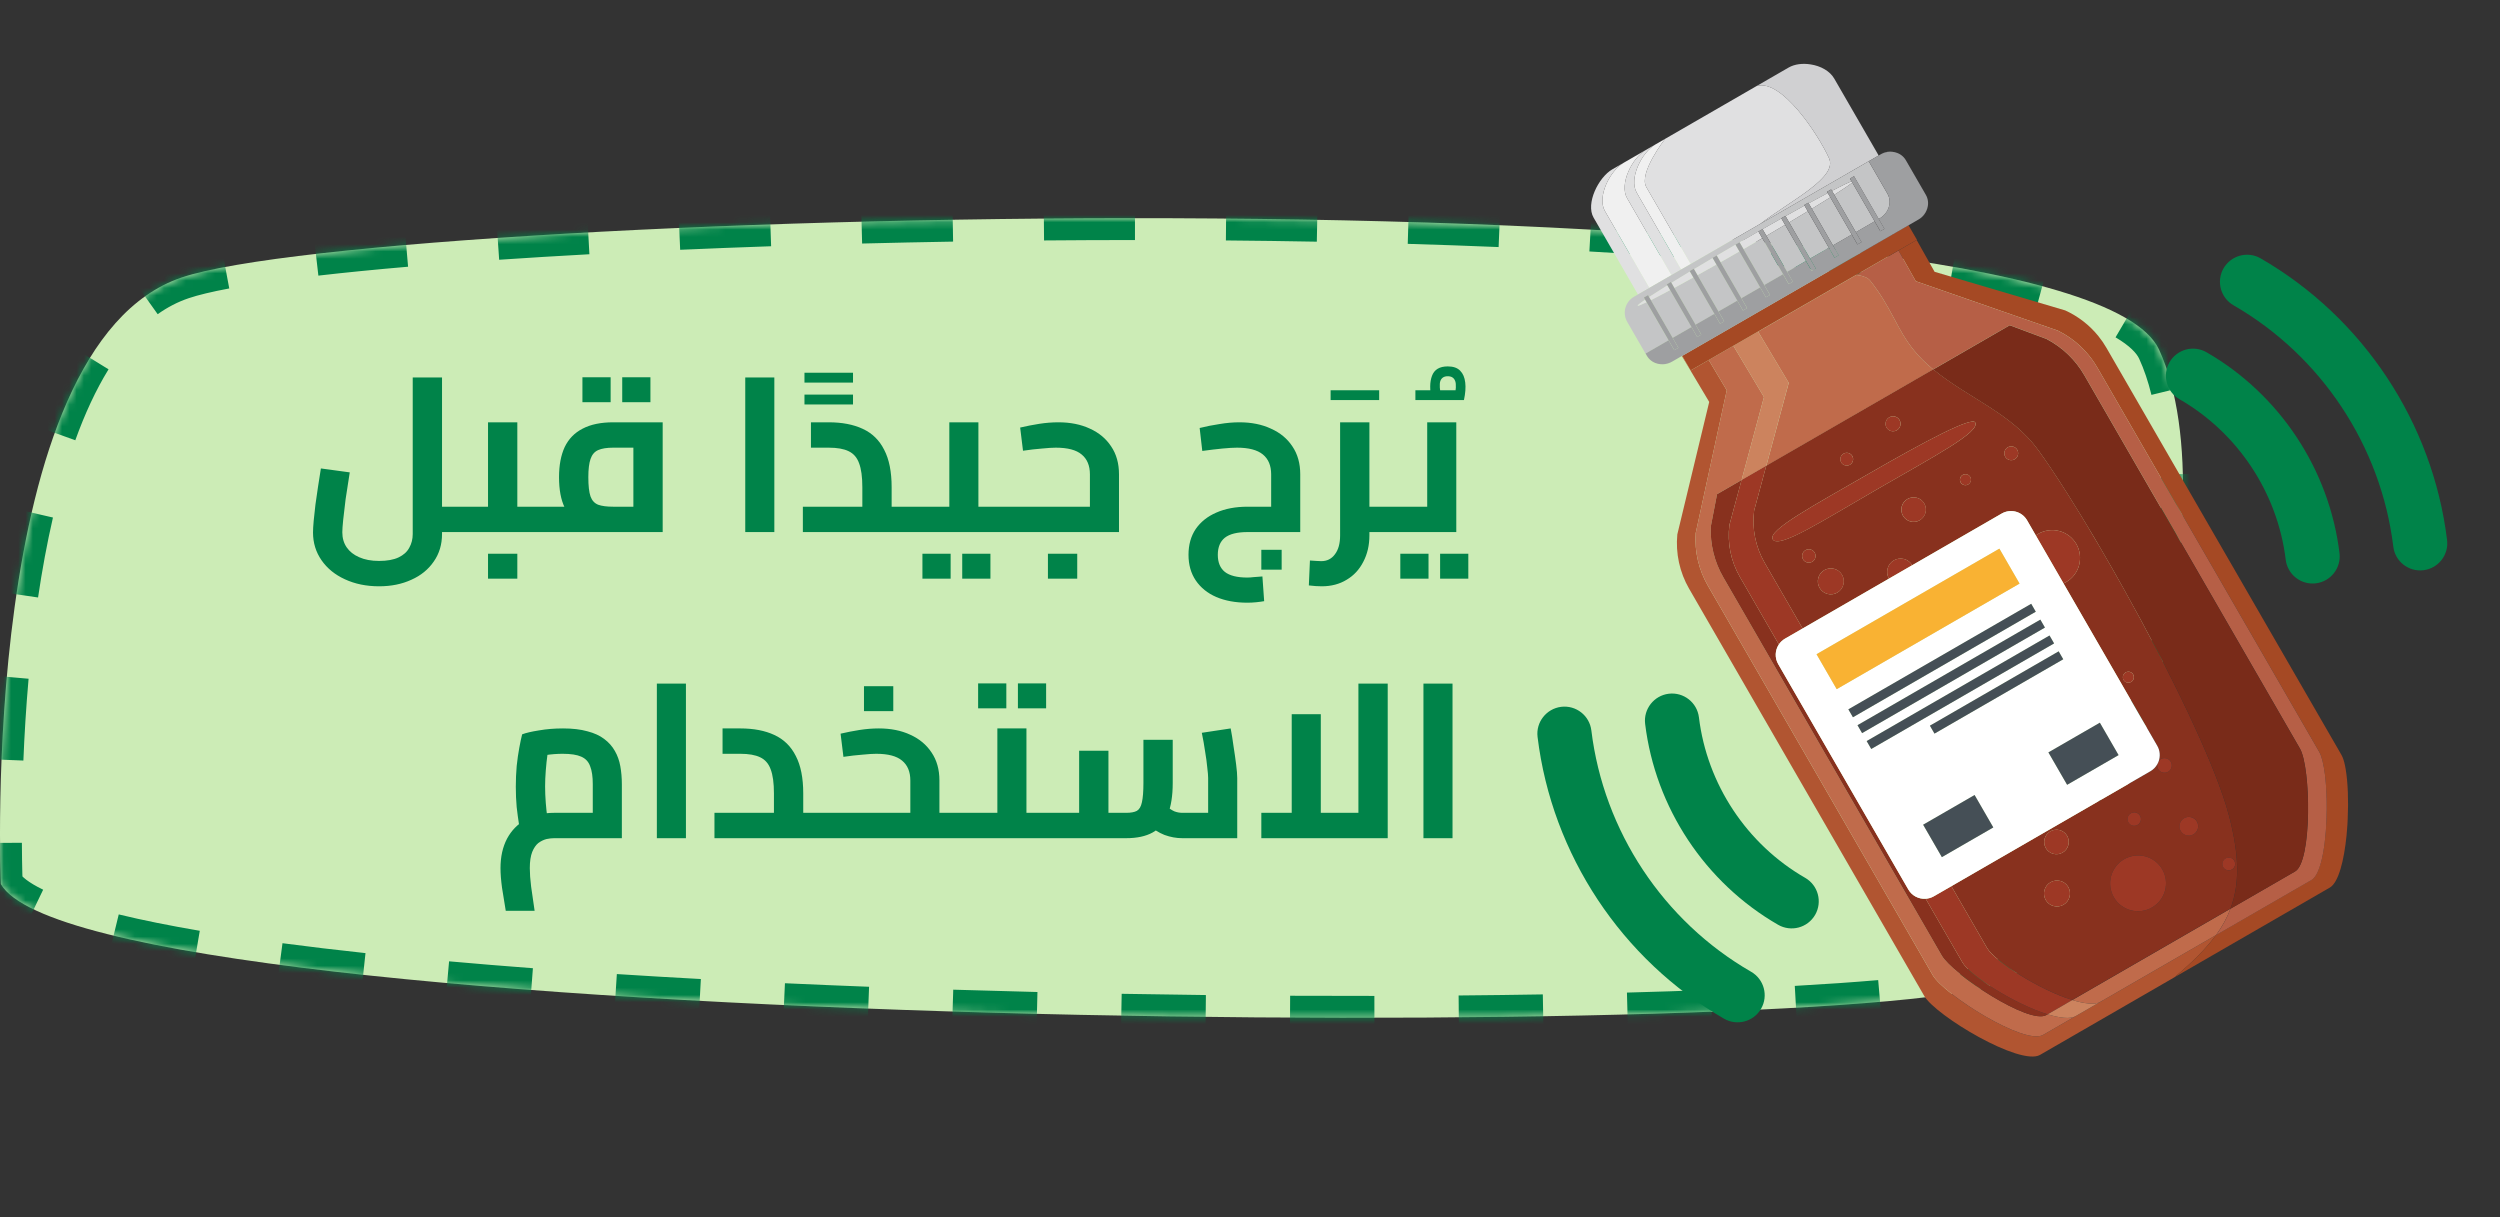 <svg width="343" height="167" viewBox="0 0 343 167" fill="none" xmlns="http://www.w3.org/2000/svg">
<rect x="0" y="0" width="343" height="167" fill="#333333" stroke="none"/>
<mask id="path-1-inside-1_295_5953" fill="white">
<path d="M0.111 121.304C0.111 121.304 -3.093 47.513 24.944 38.066C52.98 28.618 284.543 22.643 296.218 47.959C306.469 70.208 290.959 125.962 274.934 134.606C258.909 143.25 12.134 141.952 0.115 121.304"/>
</mask>
<path d="M0.111 121.304C0.111 121.304 -3.093 47.513 24.944 38.066C52.98 28.618 284.543 22.643 296.218 47.959C306.469 70.208 290.959 125.962 274.934 134.606C258.909 143.25 12.134 141.952 0.115 121.304" fill="#CCECB6"/>
<path d="M24.944 38.066L25.422 39.487L24.944 38.066ZM296.218 47.959L297.58 47.331L297.58 47.331L296.218 47.959ZM274.934 134.606L275.646 135.926L274.934 134.606ZM1.411 120.55C1.889 121.37 3.078 122.361 5.269 123.417L3.966 126.12C1.64 124.999 -0.237 123.682 -1.182 122.059L1.411 120.55ZM15.937 126.915C19.231 127.715 22.991 128.471 27.158 129.183L26.652 132.14C22.436 131.42 18.606 130.651 15.229 129.83L15.937 126.915ZM38.561 130.895C42.181 131.374 45.998 131.829 49.985 132.258L49.664 135.241C45.656 134.809 41.815 134.352 38.167 133.869L38.561 130.895ZM61.48 133.387C65.216 133.722 69.063 134.038 73.001 134.336L72.775 137.327C68.824 137.029 64.964 136.711 61.212 136.375L61.48 133.387ZM84.535 135.139C88.323 135.382 92.175 135.609 96.077 135.821L95.914 138.817C92.004 138.604 88.142 138.376 84.343 138.133L84.535 135.139ZM107.625 136.399C111.448 136.574 115.304 136.735 119.179 136.883L119.065 139.881C115.182 139.733 111.319 139.571 107.488 139.395L107.625 136.399ZM130.739 137.283C134.59 137.403 138.448 137.51 142.302 137.604L142.228 140.603C138.368 140.509 134.503 140.402 130.645 140.282L130.739 137.283ZM153.867 137.849C157.744 137.919 161.603 137.976 165.433 138.02L165.398 141.02C161.562 140.976 157.696 140.918 153.813 140.849L153.867 137.849ZM177 138.118C180.906 138.138 184.766 138.145 188.566 138.139L188.571 141.139C184.764 141.145 180.897 141.138 176.984 141.118L177 138.118ZM200.134 138.08C204.082 138.045 207.943 137.996 211.7 137.932L211.751 140.931C207.986 140.995 204.116 141.045 200.16 141.08L200.134 138.08ZM223.256 137.682C227.263 137.575 231.11 137.45 234.771 137.307L234.888 140.305C231.213 140.448 227.354 140.573 223.336 140.68L223.256 137.682ZM246.328 136.764C250.552 136.526 254.401 136.258 257.816 135.964L258.074 138.952C254.623 139.25 250.743 139.52 246.497 139.759L246.328 136.764ZM269.112 134.625C271.8 134.164 273.466 133.694 274.222 133.286L275.646 135.926C274.406 136.595 272.284 137.125 269.619 137.582L269.112 134.625ZM274.222 133.286C275.557 132.566 276.944 131.441 278.357 129.925L280.552 131.97C278.989 133.648 277.349 135.008 275.646 135.926L274.222 133.286ZM284.717 120.638C286.4 117.51 287.998 113.978 289.464 110.175L292.263 111.254C290.759 115.154 289.111 118.803 287.359 122.059L284.717 120.638ZM293.108 99.215C294.152 95.541 295.059 91.764 295.8 87.979L298.744 88.555C297.987 92.423 297.06 96.281 295.994 100.035L293.108 99.215ZM297.506 76.566C297.907 72.586 298.079 68.719 297.99 65.082L300.989 65.008C301.082 68.788 300.902 72.782 300.491 76.867L297.506 76.566ZM296.636 53.822C296.166 51.898 295.574 50.145 294.856 48.586L297.58 47.331C298.392 49.093 299.043 51.034 299.55 53.111L296.636 53.822ZM294.856 48.587C294.334 47.456 293.123 46.233 291.012 44.991L292.533 42.405C294.873 43.782 296.688 45.396 297.58 47.331L294.856 48.587ZM279.807 40.712C276.264 39.753 272.199 38.875 267.681 38.077L268.203 35.123C272.784 35.932 276.94 36.828 280.591 37.816L279.807 40.712ZM255.411 36.233C251.472 35.729 247.316 35.269 242.977 34.851L243.264 31.865C247.631 32.286 251.817 32.749 255.792 33.258L255.411 36.233ZM230.592 33.806C226.552 33.508 222.396 33.241 218.146 33.004L218.313 30.008C222.579 30.247 226.753 30.515 230.813 30.814L230.592 33.806ZM205.671 32.398C201.567 32.227 197.399 32.081 193.186 31.957L193.274 28.959C197.499 29.082 201.679 29.229 205.796 29.401L205.671 32.398ZM180.696 31.659C176.554 31.582 172.385 31.526 168.206 31.489L168.232 28.489C172.421 28.526 176.6 28.583 180.752 28.66L180.696 31.659ZM155.717 31.434C151.545 31.434 147.378 31.453 143.231 31.489L143.205 28.489C147.361 28.453 151.536 28.434 155.716 28.434L155.717 31.434ZM130.74 31.649C126.531 31.72 122.36 31.809 118.244 31.914L118.168 28.915C122.292 28.81 126.472 28.721 130.689 28.649L130.74 31.649ZM105.746 32.286C101.493 32.432 97.322 32.594 93.254 32.772L93.122 29.775C97.201 29.597 101.381 29.434 105.644 29.288L105.746 32.286ZM80.784 33.385C76.483 33.62 72.34 33.873 68.382 34.142L68.178 31.149C72.151 30.879 76.307 30.625 80.62 30.389L80.784 33.385ZM55.859 35.099C51.361 35.487 47.224 35.897 43.509 36.325L43.166 33.345C46.915 32.913 51.081 32.5 55.601 32.111L55.859 35.099ZM31.178 38.1C28.71 38.563 26.782 39.029 25.422 39.487L24.465 36.644C26.017 36.121 28.102 35.624 30.625 35.151L31.178 38.1ZM25.422 39.487C23.761 40.047 22.211 40.855 20.763 41.886L19.024 39.441C20.694 38.253 22.505 37.304 24.465 36.644L25.422 39.487ZM13.615 49.883C11.804 52.821 10.249 56.208 8.919 59.896L6.097 58.878C7.478 55.048 9.116 51.463 11.062 48.308L13.615 49.883ZM5.804 70.668C4.967 74.303 4.288 78.038 3.739 81.756L0.771 81.318C1.33 77.535 2.022 73.72 2.88 69.995L5.804 70.668ZM2.428 92.992C2.075 96.999 1.849 100.821 1.709 104.288L-1.289 104.167C-1.147 100.66 -0.919 96.789 -0.56 92.728L2.428 92.992ZM1.503 115.637C1.511 117.401 1.538 118.806 1.563 119.767C1.575 120.248 1.587 120.618 1.595 120.867C1.6 120.991 1.603 121.085 1.606 121.148C1.607 121.179 1.608 121.202 1.609 121.218C1.609 121.225 1.609 121.231 1.609 121.235C1.609 121.236 1.609 121.238 1.609 121.238C1.609 121.239 1.609 121.239 1.609 121.239C1.609 121.239 1.609 121.239 1.609 121.239V121.239C1.609 121.239 1.609 121.239 0.111 121.304C-1.388 121.369 -1.388 121.369 -1.388 121.369C-1.388 121.369 -1.388 121.369 -1.388 121.369C-1.388 121.369 -1.388 121.369 -1.388 121.369C-1.388 121.368 -1.388 121.368 -1.388 121.367C-1.388 121.366 -1.388 121.364 -1.388 121.362C-1.388 121.357 -1.388 121.35 -1.389 121.342C-1.39 121.324 -1.391 121.299 -1.392 121.266C-1.395 121.199 -1.398 121.1 -1.403 120.972C-1.412 120.714 -1.424 120.335 -1.436 119.844C-1.462 118.864 -1.489 117.438 -1.497 115.651L1.503 115.637ZM24.944 38.066L25.901 40.909L24.944 38.066ZM296.218 47.959L298.942 46.702L298.943 46.703L296.218 47.959ZM274.934 134.606L276.358 137.246L274.934 134.606ZM2.707 119.795C2.951 120.214 3.797 121.043 5.92 122.066L3.315 127.471C0.921 126.317 -1.299 124.838 -2.478 122.814L2.707 119.795ZM16.291 125.457C19.543 126.247 23.268 126.997 27.41 127.705L26.4 133.619C22.16 132.895 18.294 132.119 14.875 131.288L16.291 125.457ZM38.758 129.408C42.365 129.886 46.169 130.338 50.146 130.767L49.504 136.732C45.485 136.299 41.631 135.841 37.97 135.356L38.758 129.408ZM61.614 131.893C65.343 132.227 69.182 132.543 73.114 132.84L72.662 138.823C68.705 138.524 64.837 138.206 61.078 137.869L61.614 131.893ZM84.631 133.642C88.414 133.885 92.261 134.112 96.158 134.323L95.833 140.314C91.918 140.102 88.051 139.874 84.248 139.63L84.631 133.642ZM107.694 134.9C111.513 135.075 115.365 135.236 119.237 135.384L119.008 141.38C115.121 141.232 111.254 141.07 107.419 140.894L107.694 134.9ZM130.785 135.784C134.633 135.903 138.488 136.01 142.338 136.104L142.192 142.102C138.328 142.008 134.46 141.901 130.599 141.781L130.785 135.784ZM153.894 136.349C157.767 136.419 161.624 136.476 165.45 136.521L165.381 142.52C161.541 142.475 157.672 142.418 153.786 142.348L153.894 136.349ZM177.007 136.618C180.91 136.638 184.767 136.645 188.564 136.639L188.573 142.639C184.763 142.645 180.892 142.638 176.976 142.618L177.007 136.618ZM200.121 136.58C204.065 136.545 207.922 136.496 211.675 136.432L211.777 142.431C208.007 142.495 204.133 142.545 200.174 142.58L200.121 136.58ZM223.216 136.182C227.218 136.075 231.058 135.951 234.713 135.808L234.946 141.804C231.265 141.947 227.4 142.073 223.376 142.18L223.216 136.182ZM246.244 135.266C250.456 135.029 254.29 134.762 257.687 134.469L258.203 140.447C254.734 140.746 250.839 141.017 246.582 141.257L246.244 135.266ZM268.858 133.147C271.557 132.684 272.996 132.243 273.51 131.966L276.358 137.246C274.876 138.046 272.527 138.605 269.873 139.06L268.858 133.147ZM273.51 131.966C274.66 131.345 275.922 130.338 277.26 128.903L281.649 132.993C280.011 134.751 278.245 136.229 276.358 137.246L273.51 131.966ZM283.396 119.927C285.045 116.863 286.617 113.389 288.064 109.635L293.662 111.794C292.14 115.742 290.467 119.45 288.68 122.77L283.396 119.927ZM291.665 98.805C292.698 95.171 293.595 91.434 294.328 87.691L300.216 88.843C299.451 92.752 298.514 96.652 297.436 100.445L291.665 98.805ZM296.013 76.416C296.409 72.488 296.578 68.684 296.49 65.119L302.488 64.971C302.583 68.823 302.4 72.88 301.983 77.017L296.013 76.416ZM295.179 54.178C294.728 52.331 294.164 50.671 293.493 49.214L298.943 46.703C299.802 48.568 300.482 50.602 301.008 52.755L295.179 54.178ZM293.494 49.215C293.157 48.485 292.248 47.459 290.251 46.283L293.294 41.112C295.748 42.557 297.865 44.366 298.942 46.702L293.494 49.215ZM279.415 42.16C275.926 41.215 271.907 40.347 267.42 39.554L268.464 33.646C273.076 34.461 277.278 35.365 280.983 36.368L279.415 42.16ZM255.221 37.721C251.299 37.219 247.159 36.761 242.833 36.344L243.408 30.372C247.788 30.794 251.99 31.259 255.982 31.77L255.221 37.721ZM230.482 35.302C226.451 35.005 222.304 34.739 218.062 34.501L218.397 28.511C222.671 28.75 226.854 29.018 230.923 29.318L230.482 35.302ZM205.609 33.897C201.511 33.726 197.35 33.58 193.142 33.457L193.318 27.459C197.548 27.583 201.734 27.73 205.858 27.902L205.609 33.897ZM180.668 33.159C176.531 33.082 172.367 33.026 168.192 32.989L168.246 26.989C172.439 27.026 176.623 27.083 180.78 27.16L180.668 33.159ZM155.717 32.934C151.549 32.934 147.387 32.953 143.244 32.989L143.192 26.989C147.352 26.953 151.532 26.934 155.716 26.934L155.717 32.934ZM130.765 33.149C126.561 33.22 122.394 33.309 118.282 33.413L118.13 27.415C122.259 27.31 126.442 27.221 130.663 27.149L130.765 33.149ZM105.798 33.785C101.549 33.931 97.383 34.093 93.319 34.271L93.057 28.277C97.14 28.098 101.325 27.935 105.592 27.789L105.798 33.785ZM80.866 34.882C76.571 35.117 72.434 35.37 68.484 35.638L68.077 29.652C72.056 29.382 76.219 29.127 80.538 28.891L80.866 34.882ZM55.988 36.594C51.501 36.98 47.379 37.389 43.681 37.815L42.994 31.855C46.76 31.421 50.941 31.006 55.473 30.616L55.988 36.594ZM31.454 39.574C29.014 40.032 27.165 40.483 25.901 40.909L23.986 35.223C25.635 34.667 27.797 34.155 30.348 33.677L31.454 39.574ZM25.901 40.909C24.389 41.418 22.97 42.157 21.633 43.108L18.154 38.219C19.936 36.951 21.877 35.933 23.986 35.223L25.901 40.909ZM14.892 50.671C13.147 53.5 11.634 56.789 10.33 60.405L4.686 58.369C6.093 54.468 7.772 50.785 9.785 47.521L14.892 50.671ZM7.265 71.004C6.439 74.594 5.767 78.29 5.222 81.975L-0.713 81.099C-0.149 77.284 0.55 73.429 1.418 69.658L7.265 71.004ZM3.922 93.123C3.571 97.103 3.347 100.902 3.208 104.348L-2.788 104.106C-2.645 100.579 -2.415 96.684 -2.054 92.596L3.922 93.123ZM3.003 115.63C3.011 117.383 3.038 118.777 3.062 119.729C3.074 120.205 3.086 120.57 3.094 120.815C3.099 120.937 3.102 121.029 3.105 121.089C3.106 121.119 3.107 121.142 3.107 121.156C3.108 121.163 3.108 121.168 3.108 121.171C3.108 121.173 3.108 121.174 3.108 121.174C3.108 121.174 3.108 121.175 3.108 121.175C3.108 121.175 3.108 121.174 3.108 121.174C3.108 121.174 3.108 121.174 3.108 121.174C3.108 121.174 3.108 121.174 0.111 121.304C-2.886 121.434 -2.886 121.434 -2.886 121.434C-2.886 121.434 -2.886 121.434 -2.886 121.434C-2.886 121.434 -2.886 121.434 -2.886 121.433C-2.886 121.433 -2.886 121.432 -2.886 121.431C-2.886 121.43 -2.887 121.428 -2.887 121.425C-2.887 121.42 -2.887 121.413 -2.888 121.404C-2.888 121.385 -2.889 121.359 -2.891 121.324C-2.893 121.256 -2.897 121.155 -2.902 121.024C-2.911 120.762 -2.923 120.378 -2.936 119.883C-2.961 118.893 -2.989 117.457 -2.997 115.659L3.003 115.63Z" fill="#008349" mask="url(#path-1-inside-1_295_5953)"/>
<g clip-path="url(#clip0_295_5953)">
<path d="M265.425 37.292L283.351 42.588L265.426 37.294L265.425 37.292Z" fill="#B15531"/>
<path d="M231.956 50.828L234.436 49.396L236.911 53.553L232.646 73.154C232.478 75.685 233.069 78.207 234.342 80.399L265.17 133.794C266.71 136.462 277.783 143.449 280.304 141.994L304.031 128.295C302.633 130.202 300.74 132.068 298.32 134.094L279.9 144.729C277.17 146.305 265.567 139.353 263.996 136.63L231.748 80.776C230.445 78.52 229.879 75.913 230.129 73.318L234.504 55.144L230.748 48.845L230.796 48.818L231.956 50.828Z" fill="#B15531"/>
<path d="M322.104 112.353C322.088 112.597 322.079 112.855 322.069 113.104C322.036 113.605 321.997 114.105 321.949 114.596C321.609 118.034 320.852 121.081 319.657 121.771L298.323 134.088C300.74 132.056 302.643 130.19 304.035 128.288L317.13 120.727C317.683 120.408 318.119 119.513 318.447 118.289C318.868 116.71 319.11 114.581 319.192 112.401C319.213 111.921 319.22 111.43 319.223 110.947C319.227 110.223 319.213 109.504 319.182 108.812C319.152 108.121 319.102 107.454 319.042 106.834C319.019 106.627 318.996 106.425 318.972 106.228C318.8 104.853 318.54 103.753 318.2 103.164L287.768 50.454C287.293 49.631 286.728 48.863 286.084 48.164C285.235 47.238 284.252 46.443 283.167 45.806C282.898 45.648 282.621 45.502 282.34 45.362L262.844 38.581L260.469 34.366L262.966 32.924L265.425 37.292L283.349 42.589C285.121 43.396 286.679 44.604 287.902 46.118C288.309 46.622 288.676 47.158 289 47.719L321.248 103.575C321.359 103.778 321.45 103.991 321.52 104.212C321.611 104.495 321.685 104.784 321.742 105.076C321.776 105.237 321.808 105.405 321.836 105.581C322.129 107.345 322.225 109.838 322.104 112.353Z" fill="#A54924"/>
<path d="M238.945 65.859L235.58 67.802L234.724 72.233C234.621 74.683 235.222 77.109 236.455 79.226L266.404 131.1C267.9 133.69 278.416 140.617 280.76 139.264L280.936 139.162C282.524 139.65 284.019 139.849 284.744 139.43L280.307 141.992C277.78 143.451 266.714 136.46 265.173 133.792L234.345 80.397C233.071 78.206 232.479 75.684 232.645 73.152L236.91 53.551L234.435 49.394L237.816 47.442L242.017 54.476L238.945 65.859Z" fill="#C06B4B"/>
<path d="M255.964 38.041C256.206 38.142 256.419 38.299 256.586 38.501C257.231 39.315 257.828 40.166 258.373 41.05C260.539 44.55 261.25 47.346 265.014 50.502L265.242 50.684L242.34 63.907L245.416 52.535L241.214 45.501L254.694 37.718C254.822 37.738 254.95 37.756 255.07 37.78C255.377 37.833 255.677 37.921 255.964 38.041Z" fill="#C06B4B"/>
<path d="M284.324 137.206L306.026 124.677C305.528 125.965 304.859 127.181 304.037 128.292L288.132 137.474C287.407 137.893 285.912 137.694 284.324 137.206Z" fill="#C06B4B"/>
<path d="M317.132 120.731C317.685 120.412 318.119 119.518 318.449 118.293C318.124 119.522 317.685 120.412 317.132 120.731Z" fill="#C06B4B"/>
<path d="M319.194 112.405C319.215 111.925 319.222 111.434 319.225 110.95C319.222 111.434 319.206 111.925 319.194 112.405Z" fill="#C06B4B"/>
<path d="M319.184 108.816C319.157 108.13 319.104 107.458 319.044 106.837C319.107 107.458 319.154 108.124 319.184 108.816Z" fill="#C06B4B"/>
<path d="M318.206 103.174C318.542 103.757 318.802 104.857 318.978 106.239C318.801 104.855 318.542 103.757 318.206 103.174Z" fill="#C06B4B"/>
<path d="M306.026 124.677L314.892 119.558C317.236 118.204 317.057 105.309 315.561 102.719L285.992 51.503C284.775 49.377 282.974 47.643 280.802 46.505L275.742 44.614L265.239 50.679L265.011 50.496C261.248 47.343 260.536 44.545 258.37 41.045C257.826 40.163 257.23 39.313 256.586 38.501C256.419 38.302 256.207 38.146 255.967 38.046C255.678 37.921 255.375 37.829 255.065 37.771C254.945 37.747 254.809 37.734 254.689 37.71L260.472 34.371L262.847 38.586L282.343 45.367C282.624 45.507 282.901 45.654 283.17 45.812C284.255 46.449 285.238 47.243 286.087 48.169C286.73 48.867 287.294 49.633 287.768 50.454L318.206 103.174C318.542 103.757 318.802 104.857 318.978 106.239C319.002 106.435 319.025 106.638 319.048 106.844C319.111 107.465 319.158 108.131 319.188 108.823C319.219 109.514 319.233 110.234 319.229 110.957C319.226 111.441 319.217 111.928 319.198 112.412C319.116 114.591 318.871 116.722 318.453 118.3C318.123 119.525 317.689 120.419 317.137 120.738L304.041 128.299C304.862 127.186 305.53 125.967 306.026 124.677Z" fill="#B65F46"/>
<path d="M267.728 121.582L295.043 105.812C295.443 105.579 295.771 105.242 295.992 104.835C295.943 105.069 295.98 105.312 296.096 105.52C296.162 105.633 296.25 105.733 296.354 105.813C296.458 105.893 296.578 105.951 296.705 105.985C296.832 106.019 296.964 106.027 297.095 106.01C297.226 105.992 297.351 105.949 297.465 105.883C297.695 105.75 297.863 105.532 297.933 105.275C298.002 105.019 297.966 104.746 297.833 104.517C297.701 104.287 297.482 104.12 297.226 104.051C296.969 103.982 296.696 104.018 296.465 104.151C296.356 104.215 296.26 104.301 296.183 104.402C296.298 104.063 296.339 103.703 296.304 103.347C296.269 102.991 296.159 102.646 295.98 102.336L283.104 80.033C283.225 79.978 283.345 79.939 283.461 79.871C283.898 79.62 284.28 79.285 284.587 78.886C284.895 78.487 285.12 78.031 285.251 77.546C285.382 77.06 285.416 76.553 285.351 76.055C285.286 75.556 285.123 75.076 284.872 74.641C284.621 74.206 284.286 73.825 283.887 73.519C283.488 73.213 283.032 72.99 282.546 72.86C282.06 72.731 281.553 72.698 281.053 72.765C280.554 72.831 280.073 72.995 279.637 73.247C279.526 73.317 279.42 73.394 279.318 73.476L278.112 71.387C277.945 71.098 277.723 70.844 277.457 70.641C277.192 70.438 276.889 70.289 276.566 70.203C276.243 70.117 275.906 70.096 275.574 70.14C275.242 70.184 274.922 70.293 274.633 70.461L262.353 77.55C262.233 77.341 262.072 77.158 261.88 77.011C261.689 76.865 261.47 76.757 261.236 76.695C261.003 76.633 260.759 76.618 260.519 76.65C260.28 76.681 260.048 76.76 259.839 76.882C259.416 77.126 259.107 77.528 258.98 77.998C258.854 78.469 258.919 78.971 259.163 79.392L247.318 86.231L242.098 77.189C240.858 75.033 240.355 72.53 240.666 70.059L242.331 63.892L265.234 50.67C270.096 54.65 275.969 56.665 279.666 61.763C280.804 63.328 282.146 65.344 283.621 67.67C284.211 68.603 284.82 69.585 285.446 70.607C285.757 71.118 286.078 71.646 286.391 72.168C287.03 73.231 287.68 74.328 288.34 75.458C289.321 77.157 290.334 78.911 291.339 80.709C297.696 92.082 304.02 104.937 305.847 112.016C307.236 117.401 307.298 121.284 306.015 124.659L284.314 137.189C279.921 135.844 273.709 131.942 272.617 130.049L267.728 121.582ZM276.416 63.011C276.634 62.885 276.794 62.677 276.859 62.434C276.924 62.191 276.891 61.932 276.766 61.714C276.64 61.496 276.432 61.338 276.189 61.273C275.946 61.208 275.686 61.242 275.468 61.368C275.359 61.431 275.264 61.514 275.188 61.613C275.112 61.712 275.056 61.825 275.023 61.945C274.991 62.066 274.983 62.191 274.999 62.315C275.015 62.438 275.056 62.558 275.118 62.666C275.244 62.883 275.452 63.042 275.695 63.107C275.938 63.172 276.198 63.138 276.416 63.011ZM270.032 66.463C270.205 66.363 270.332 66.199 270.384 66.006C270.436 65.813 270.41 65.607 270.311 65.434C270.261 65.348 270.195 65.273 270.117 65.213C270.038 65.153 269.948 65.109 269.852 65.083C269.757 65.058 269.657 65.051 269.558 65.064C269.46 65.077 269.365 65.11 269.279 65.159C269.193 65.209 269.118 65.275 269.057 65.354C268.997 65.432 268.952 65.522 268.926 65.618C268.901 65.713 268.894 65.813 268.907 65.912C268.92 66.01 268.952 66.104 269.001 66.19C269.051 66.277 269.117 66.353 269.197 66.414C269.276 66.475 269.367 66.52 269.464 66.545C269.56 66.571 269.661 66.577 269.761 66.563C269.86 66.549 269.956 66.516 270.042 66.465L270.032 66.463ZM263.385 71.375C263.773 71.151 264.055 70.784 264.172 70.352C264.288 69.921 264.228 69.461 264.005 69.075C263.895 68.883 263.747 68.716 263.572 68.581C263.397 68.447 263.196 68.348 262.982 68.291C262.769 68.234 262.545 68.22 262.326 68.249C262.106 68.278 261.895 68.35 261.703 68.461C261.511 68.572 261.343 68.719 261.208 68.895C261.073 69.07 260.974 69.271 260.917 69.484C260.86 69.698 260.845 69.92 260.874 70.139C260.903 70.358 260.974 70.57 261.085 70.761C261.195 70.953 261.343 71.122 261.519 71.257C261.695 71.393 261.896 71.492 262.111 71.549C262.325 71.606 262.549 71.621 262.77 71.591C262.99 71.561 263.203 71.488 263.395 71.376L263.385 71.375ZM252.071 81.306C252.274 81.189 252.452 81.033 252.595 80.847C252.738 80.661 252.843 80.449 252.904 80.223C252.965 79.996 252.981 79.76 252.951 79.528C252.92 79.296 252.844 79.072 252.727 78.87C252.61 78.667 252.454 78.49 252.268 78.348C252.082 78.205 251.87 78.101 251.644 78.041C251.418 77.981 251.182 77.966 250.949 77.997C250.717 78.028 250.493 78.104 250.29 78.222C249.882 78.46 249.584 78.85 249.463 79.307C249.342 79.763 249.407 80.249 249.645 80.656C249.761 80.859 249.917 81.037 250.103 81.179C250.288 81.321 250.5 81.426 250.726 81.486C250.953 81.547 251.189 81.562 251.421 81.531C251.653 81.5 251.878 81.424 252.081 81.307L252.071 81.306ZM248.633 77.075C248.844 76.953 248.999 76.752 249.062 76.516C249.125 76.281 249.093 76.03 248.971 75.819C248.911 75.715 248.831 75.623 248.735 75.549C248.639 75.475 248.53 75.421 248.413 75.39C248.296 75.359 248.174 75.351 248.054 75.367C247.934 75.383 247.818 75.422 247.714 75.483C247.609 75.543 247.517 75.624 247.443 75.72C247.369 75.816 247.315 75.925 247.284 76.042C247.253 76.159 247.245 76.281 247.261 76.4C247.276 76.52 247.316 76.635 247.376 76.74C247.498 76.951 247.699 77.104 247.935 77.167C248.17 77.23 248.421 77.197 248.633 77.075ZM252.937 62.24C252.836 62.297 252.749 62.374 252.678 62.465C252.608 62.557 252.556 62.661 252.526 62.772C252.496 62.884 252.488 63 252.503 63.114C252.517 63.228 252.555 63.338 252.612 63.438C252.729 63.64 252.921 63.786 253.146 63.847C253.371 63.907 253.611 63.875 253.813 63.758C254.015 63.641 254.162 63.449 254.222 63.224C254.282 63 254.251 62.76 254.135 62.559C254.077 62.459 254 62.371 253.908 62.301C253.816 62.231 253.711 62.18 253.598 62.15C253.486 62.121 253.37 62.114 253.255 62.13C253.14 62.146 253.029 62.185 252.93 62.244L252.937 62.24ZM243.22 73.991C244.008 75.356 250.046 71.454 257.716 67.026C265.385 62.598 271.742 59.248 270.995 57.955C270.532 57.153 264.175 60.502 256.506 64.93C248.836 69.358 242.494 72.75 243.213 73.995L243.22 73.991ZM259.212 57.254C258.975 57.391 258.802 57.616 258.731 57.88C258.66 58.143 258.696 58.424 258.832 58.66C258.969 58.896 259.194 59.068 259.458 59.138C259.722 59.208 260.003 59.171 260.24 59.034C260.477 58.898 260.65 58.673 260.721 58.409C260.792 58.145 260.756 57.864 260.62 57.628C260.552 57.511 260.461 57.408 260.353 57.326C260.245 57.243 260.122 57.184 259.99 57.149C259.859 57.115 259.722 57.107 259.587 57.126C259.452 57.144 259.323 57.189 259.205 57.258L259.212 57.254ZM291.637 92.257C291.551 92.306 291.476 92.373 291.416 92.451C291.355 92.53 291.311 92.62 291.285 92.715C291.259 92.811 291.252 92.911 291.265 93.009C291.278 93.107 291.31 93.202 291.36 93.288C291.46 93.46 291.625 93.586 291.818 93.637C292.011 93.688 292.217 93.661 292.39 93.561C292.564 93.461 292.69 93.296 292.743 93.103C292.795 92.91 292.768 92.705 292.669 92.532C292.619 92.445 292.553 92.37 292.473 92.309C292.394 92.249 292.303 92.205 292.207 92.18C292.11 92.154 292.01 92.149 291.911 92.163C291.812 92.177 291.716 92.21 291.63 92.261L291.637 92.257ZM306.231 119.294C306.434 119.178 306.581 118.986 306.642 118.761C306.702 118.536 306.671 118.296 306.555 118.094C306.438 117.893 306.246 117.747 306.021 117.687C305.796 117.628 305.557 117.66 305.355 117.776C305.255 117.834 305.167 117.91 305.097 118.002C305.027 118.093 304.975 118.197 304.945 118.309C304.916 118.42 304.908 118.536 304.923 118.65C304.938 118.764 304.975 118.874 305.032 118.973C305.147 119.174 305.337 119.32 305.561 119.381C305.784 119.442 306.023 119.412 306.224 119.298L306.231 119.294ZM300.949 114.474C301.095 114.389 301.224 114.277 301.327 114.143C301.429 114.009 301.505 113.856 301.549 113.693C301.593 113.53 301.604 113.361 301.582 113.193C301.56 113.026 301.506 112.865 301.422 112.719C301.251 112.425 300.971 112.21 300.642 112.122C300.312 112.034 299.962 112.081 299.666 112.251C299.52 112.336 299.391 112.448 299.288 112.582C299.185 112.716 299.109 112.868 299.065 113.031C299.021 113.194 299.01 113.364 299.032 113.532C299.054 113.699 299.109 113.86 299.194 114.006C299.363 114.3 299.642 114.514 299.969 114.603C300.297 114.691 300.647 114.646 300.942 114.478L300.949 114.474ZM293.621 111.917C293.561 111.813 293.48 111.721 293.385 111.647C293.289 111.574 293.179 111.52 293.063 111.489C292.946 111.457 292.824 111.449 292.704 111.465C292.584 111.481 292.468 111.52 292.364 111.581C292.152 111.703 291.997 111.904 291.933 112.14C291.87 112.376 291.903 112.628 292.025 112.839C292.085 112.944 292.165 113.035 292.261 113.109C292.357 113.182 292.467 113.236 292.584 113.267C292.701 113.298 292.822 113.305 292.942 113.289C293.062 113.273 293.178 113.234 293.283 113.173C293.492 113.049 293.644 112.848 293.706 112.614C293.768 112.379 293.735 112.129 293.613 111.92L293.621 111.917ZM295.258 124.507C295.694 124.255 296.077 123.92 296.383 123.52C296.69 123.121 296.916 122.665 297.046 122.179C297.177 121.693 297.21 121.186 297.145 120.688C297.079 120.189 296.916 119.709 296.664 119.274C296.157 118.396 295.321 117.756 294.34 117.495C293.36 117.234 292.314 117.372 291.434 117.88C290.997 118.131 290.614 118.466 290.307 118.865C290 119.264 289.774 119.719 289.643 120.205C289.511 120.69 289.477 121.197 289.542 121.695C289.607 122.194 289.769 122.674 290.02 123.11C290.272 123.545 290.606 123.927 291.006 124.233C291.405 124.538 291.861 124.763 292.347 124.892C292.834 125.022 293.341 125.054 293.841 124.987C294.34 124.921 294.822 124.757 295.258 124.504L295.258 124.507ZM282.987 116.976C283.375 116.752 283.658 116.384 283.774 115.952C283.891 115.521 283.831 115.061 283.609 114.674C283.385 114.288 283.017 114.007 282.585 113.892C282.153 113.777 281.693 113.838 281.305 114.062C280.918 114.286 280.635 114.654 280.519 115.085C280.403 115.516 280.463 115.976 280.685 116.362C280.909 116.747 281.277 117.028 281.708 117.143C282.139 117.258 282.599 117.197 282.986 116.974L282.987 116.976ZM283.111 124.131C283.52 123.895 283.82 123.505 283.943 123.049C284.066 122.593 284.002 122.107 283.766 121.698C283.649 121.495 283.494 121.318 283.308 121.175C283.123 121.033 282.911 120.929 282.684 120.868C282.458 120.808 282.222 120.792 281.99 120.823C281.757 120.854 281.533 120.93 281.33 121.047C281.127 121.164 280.948 121.32 280.805 121.506C280.662 121.692 280.557 121.904 280.496 122.131C280.435 122.357 280.42 122.593 280.45 122.825C280.481 123.057 280.557 123.281 280.674 123.483C280.791 123.686 280.947 123.863 281.133 124.005C281.318 124.147 281.53 124.251 281.757 124.311C281.983 124.371 282.219 124.385 282.451 124.354C282.683 124.323 282.907 124.247 283.11 124.13L283.111 124.131Z" fill="#88311E"/>
<path d="M238.707 79.147L244.061 88.422C243.796 88.816 243.647 89.275 243.63 89.749C243.613 90.222 243.729 90.691 243.965 91.101L261.834 122.05C262.071 122.46 262.419 122.795 262.837 123.017C263.256 123.239 263.729 123.339 264.202 123.307L269.235 132.025C270.328 133.917 276.54 137.82 280.932 139.164L280.756 139.266C278.412 140.619 267.896 133.692 266.4 131.102L236.451 79.228C235.218 77.111 234.618 74.685 234.72 72.235L235.577 67.804L238.942 65.861L237.272 72.03C236.964 74.497 237.468 76.995 238.707 79.147Z" fill="#88311E"/>
<path d="M305.857 112.033C304.031 104.957 297.706 92.1 291.34 80.731C290.335 78.934 289.331 77.175 288.342 75.481C287.688 74.348 287.038 73.251 286.392 72.19C286.074 71.658 285.756 71.137 285.447 70.63C284.822 69.608 284.212 68.625 283.622 67.693C282.147 65.366 280.804 63.352 279.667 61.785C275.966 56.683 270.097 54.672 265.235 50.693L275.738 44.628L280.798 46.519C282.97 47.656 284.771 49.391 285.988 51.517L315.552 102.724C317.048 105.315 317.221 118.213 314.883 119.563L306.017 124.682C307.308 121.301 307.246 117.419 305.857 112.033Z" fill="#792B19"/>
<path d="M270.988 57.959C271.73 59.244 265.378 62.602 257.709 67.03C250.039 71.458 244.006 75.369 243.213 73.995C242.494 72.75 248.829 69.362 256.499 64.934C264.168 60.506 270.525 57.157 270.988 57.959Z" fill="#9D3825"/>
<path d="M259.837 76.878C260.046 76.757 260.277 76.678 260.517 76.646C260.757 76.614 261.001 76.629 261.234 76.692C261.468 76.754 261.686 76.861 261.878 77.008C262.07 77.155 262.231 77.338 262.351 77.547L259.16 79.389C258.917 78.967 258.851 78.466 258.978 77.995C259.105 77.524 259.414 77.122 259.837 76.878Z" fill="#9D3825"/>
<path d="M260.233 59.038C259.996 59.175 259.715 59.212 259.451 59.142C259.187 59.072 258.962 58.9 258.825 58.664C258.689 58.428 258.653 58.147 258.724 57.884C258.795 57.62 258.968 57.395 259.205 57.258C259.442 57.122 259.723 57.084 259.987 57.154C260.251 57.224 260.476 57.396 260.613 57.632C260.749 57.869 260.785 58.15 260.714 58.413C260.643 58.677 260.47 58.901 260.233 59.038Z" fill="#9D3825"/>
<path d="M261.713 68.463C261.905 68.352 262.116 68.279 262.336 68.25C262.556 68.221 262.779 68.235 262.992 68.292C263.206 68.349 263.407 68.448 263.582 68.582C263.758 68.717 263.905 68.885 264.015 69.076C264.238 69.463 264.298 69.922 264.182 70.353C264.066 70.785 263.783 71.153 263.395 71.376C263.008 71.599 262.548 71.66 262.117 71.545C261.685 71.43 261.318 71.148 261.095 70.762C260.984 70.571 260.913 70.36 260.884 70.141C260.855 69.922 260.87 69.699 260.927 69.485C260.984 69.272 261.083 69.072 261.218 68.896C261.353 68.721 261.521 68.573 261.713 68.463Z" fill="#9D3825"/>
<path d="M279.637 73.247C280.073 72.995 280.554 72.831 281.053 72.765C281.553 72.698 282.06 72.731 282.546 72.86C283.032 72.99 283.488 73.213 283.887 73.519C284.286 73.825 284.621 74.206 284.872 74.641C285.123 75.076 285.286 75.556 285.351 76.055C285.416 76.553 285.382 77.06 285.251 77.546C285.12 78.031 284.895 78.487 284.587 78.886C284.28 79.285 283.898 79.62 283.461 79.871C283.345 79.939 283.225 79.978 283.104 80.033L279.318 73.476C279.42 73.394 279.526 73.317 279.637 73.247Z" fill="#9D3825"/>
<path d="M247.714 75.483C247.818 75.422 247.934 75.383 248.054 75.367C248.174 75.351 248.296 75.359 248.413 75.39C248.53 75.421 248.639 75.475 248.735 75.549C248.831 75.623 248.911 75.715 248.971 75.819C249.031 75.924 249.07 76.039 249.086 76.159C249.102 76.278 249.093 76.4 249.062 76.516C249.031 76.633 248.977 76.742 248.903 76.838C248.829 76.934 248.737 77.014 248.633 77.075C248.421 77.197 248.17 77.23 247.935 77.167C247.699 77.104 247.498 76.951 247.376 76.74C247.316 76.635 247.276 76.52 247.261 76.4C247.245 76.281 247.253 76.159 247.284 76.042C247.315 75.925 247.369 75.816 247.443 75.72C247.517 75.624 247.609 75.543 247.714 75.483Z" fill="#9D3825"/>
<path d="M250.727 81.485C249.775 81.231 249.211 80.255 249.468 79.303C249.724 78.352 250.703 77.786 251.655 78.04C252.607 78.294 253.171 79.271 252.915 80.222C252.659 81.173 251.679 81.739 250.727 81.485Z" fill="#9D3825"/>
<path d="M269.289 65.16C269.463 65.06 269.669 65.033 269.862 65.084C270.056 65.136 270.221 65.262 270.321 65.435C270.42 65.609 270.447 65.814 270.394 66.007C270.342 66.2 270.215 66.365 270.042 66.465C269.869 66.565 269.663 66.592 269.47 66.541C269.276 66.49 269.112 66.364 269.011 66.191C268.911 66.018 268.884 65.812 268.936 65.619C268.989 65.426 269.115 65.261 269.289 65.16Z" fill="#9D3825"/>
<path d="M275.468 61.368C275.686 61.242 275.946 61.208 276.189 61.273C276.432 61.338 276.64 61.496 276.766 61.714C276.891 61.932 276.924 62.191 276.859 62.434C276.793 62.677 276.634 62.885 276.416 63.011C276.198 63.138 275.938 63.172 275.695 63.107C275.452 63.042 275.244 62.883 275.118 62.666C275.056 62.558 275.015 62.439 274.999 62.315C274.983 62.191 274.991 62.066 275.023 61.945C275.056 61.825 275.112 61.712 275.188 61.613C275.264 61.514 275.359 61.431 275.468 61.368Z" fill="#9D3825"/>
<path d="M253.806 63.762C253.604 63.879 253.364 63.911 253.139 63.851C252.914 63.791 252.722 63.644 252.605 63.442C252.548 63.342 252.51 63.232 252.496 63.118C252.481 63.004 252.489 62.888 252.519 62.776C252.549 62.665 252.601 62.561 252.671 62.469C252.742 62.378 252.829 62.301 252.93 62.244C253.029 62.186 253.14 62.149 253.254 62.133C253.368 62.118 253.484 62.126 253.595 62.156C253.707 62.185 253.811 62.236 253.902 62.306C253.994 62.376 254.07 62.464 254.128 62.563C254.244 62.764 254.275 63.004 254.215 63.228C254.155 63.453 254.008 63.645 253.806 63.762Z" fill="#9D3825"/>
<path d="M296.465 104.151C296.696 104.018 296.969 103.982 297.226 104.051C297.482 104.12 297.701 104.287 297.833 104.517C297.966 104.746 298.002 105.019 297.933 105.275C297.864 105.532 297.695 105.75 297.465 105.883C297.351 105.949 297.226 105.992 297.095 106.01C296.964 106.027 296.832 106.019 296.705 105.985C296.578 105.951 296.458 105.893 296.354 105.813C296.25 105.733 296.162 105.633 296.096 105.52C295.98 105.312 295.943 105.069 295.992 104.835C296.068 104.697 296.132 104.552 296.183 104.402C296.26 104.301 296.356 104.215 296.465 104.151Z" fill="#9D3825"/>
<path d="M281.304 114.06C281.691 113.836 282.152 113.775 282.584 113.89C283.016 114.005 283.384 114.286 283.607 114.673C283.83 115.059 283.89 115.519 283.773 115.95C283.657 116.382 283.374 116.75 282.986 116.974C282.599 117.197 282.139 117.258 281.707 117.143C281.276 117.028 280.908 116.746 280.684 116.36C280.462 115.974 280.402 115.515 280.518 115.083C280.634 114.652 280.917 114.284 281.304 114.06Z" fill="#9D3825"/>
<path d="M291.434 117.88C292.314 117.372 293.36 117.234 294.34 117.495C295.321 117.756 296.157 118.396 296.664 119.274C296.916 119.709 297.079 120.189 297.144 120.687C297.209 121.185 297.176 121.692 297.045 122.177C296.915 122.663 296.69 123.118 296.383 123.518C296.076 123.917 295.694 124.252 295.258 124.504C294.822 124.757 294.34 124.921 293.841 124.987C293.341 125.054 292.834 125.022 292.347 124.892C291.861 124.763 291.405 124.538 291.006 124.233C290.606 123.927 290.272 123.545 290.02 123.11C289.769 122.674 289.607 122.194 289.542 121.695C289.477 121.197 289.511 120.69 289.643 120.205C289.774 119.719 290 119.264 290.307 118.865C290.614 118.466 290.997 118.131 291.434 117.88Z" fill="#9D3825"/>
<path d="M299.659 112.255C299.954 112.085 300.305 112.038 300.635 112.126C300.964 112.214 301.244 112.429 301.415 112.723C301.499 112.869 301.553 113.03 301.575 113.198C301.597 113.365 301.586 113.535 301.542 113.697C301.498 113.86 301.422 114.013 301.319 114.147C301.217 114.281 301.088 114.393 300.942 114.478C300.796 114.562 300.634 114.617 300.467 114.64C300.299 114.662 300.129 114.651 299.966 114.608C299.803 114.564 299.65 114.489 299.516 114.387C299.383 114.284 299.271 114.156 299.186 114.01C299.102 113.864 299.047 113.703 299.025 113.536C299.003 113.368 299.014 113.198 299.058 113.035C299.102 112.873 299.178 112.72 299.281 112.586C299.384 112.452 299.513 112.34 299.659 112.255Z" fill="#9D3825"/>
<path d="M292.017 112.841C291.894 112.63 291.862 112.379 291.925 112.143C291.989 111.907 292.144 111.706 292.355 111.583C292.46 111.523 292.576 111.483 292.696 111.467C292.816 111.452 292.938 111.46 293.055 111.491C293.171 111.522 293.281 111.576 293.377 111.65C293.472 111.723 293.553 111.815 293.613 111.92C293.735 112.131 293.767 112.381 293.704 112.617C293.64 112.852 293.486 113.053 293.275 113.175C293.17 113.236 293.054 113.276 292.934 113.292C292.814 113.308 292.692 113.3 292.576 113.269C292.459 113.238 292.349 113.184 292.253 113.111C292.157 113.038 292.077 112.946 292.017 112.841Z" fill="#9D3825"/>
<path d="M281.329 121.046C281.532 120.928 281.756 120.852 281.989 120.821C282.221 120.791 282.457 120.806 282.683 120.866C282.91 120.927 283.122 121.031 283.307 121.174C283.493 121.316 283.648 121.494 283.765 121.696C284.001 122.105 284.065 122.591 283.942 123.047C283.819 123.504 283.519 123.893 283.11 124.13C282.907 124.247 282.683 124.323 282.45 124.354C282.218 124.385 281.982 124.37 281.756 124.31C281.529 124.25 281.317 124.146 281.131 124.004C280.946 123.862 280.79 123.684 280.673 123.482C280.556 123.279 280.48 123.055 280.449 122.823C280.419 122.591 280.434 122.355 280.495 122.129C280.556 121.903 280.661 121.69 280.804 121.504C280.947 121.319 281.126 121.163 281.329 121.046Z" fill="#9D3825"/>
<path d="M292.383 93.565C292.21 93.665 292.004 93.692 291.811 93.641C291.618 93.59 291.453 93.464 291.353 93.292C291.303 93.206 291.271 93.111 291.258 93.013C291.245 92.915 291.252 92.815 291.278 92.719C291.304 92.624 291.348 92.534 291.408 92.455C291.469 92.376 291.544 92.311 291.63 92.261C291.804 92.161 292.01 92.133 292.204 92.185C292.397 92.236 292.562 92.363 292.662 92.536C292.761 92.709 292.788 92.915 292.736 93.108C292.683 93.3 292.557 93.465 292.383 93.565Z" fill="#9D3825"/>
<path d="M305.344 117.773C305.546 117.657 305.785 117.625 306.01 117.684C306.235 117.744 306.427 117.89 306.544 118.091C306.601 118.191 306.639 118.301 306.654 118.416C306.668 118.53 306.661 118.646 306.631 118.758C306.601 118.869 306.549 118.974 306.479 119.065C306.408 119.157 306.32 119.234 306.22 119.291C306.12 119.349 306.01 119.387 305.896 119.402C305.781 119.417 305.665 119.409 305.554 119.379C305.442 119.35 305.338 119.298 305.246 119.228C305.155 119.158 305.079 119.07 305.021 118.97C304.905 118.769 304.874 118.53 304.934 118.306C304.995 118.081 305.142 117.89 305.344 117.773Z" fill="#9D3825"/>
<path d="M242.336 63.901L238.947 65.858L242.018 54.478L237.816 47.442L241.207 45.484L245.41 52.52L242.336 63.901Z" fill="#CC835E"/>
<path d="M242.098 77.189L247.318 86.231L244.898 87.628C244.561 87.825 244.275 88.096 244.061 88.422L238.707 79.147C237.466 76.991 236.964 74.487 237.276 72.016L238.94 65.851L242.331 63.892L240.666 70.059C240.355 72.53 240.858 75.033 242.098 77.189Z" fill="#9D3825"/>
<path d="M269.235 132.025L264.202 123.307C264.591 123.284 264.969 123.172 265.308 122.979L267.728 121.582L272.627 130.067C273.719 131.959 279.931 135.862 284.324 137.206L280.932 139.164C276.54 137.82 270.328 133.917 269.235 132.025Z" fill="#9D3825"/>
<path d="M280.932 139.164L284.324 137.206C285.912 137.694 287.407 137.893 288.132 137.474L284.741 139.432C284.015 139.851 282.521 139.652 280.932 139.164Z" fill="#CC835E"/>
<path d="M260.468 34.364L254.685 37.703L241.207 45.484L237.816 47.442L234.435 49.394L231.957 50.825L230.797 48.817L261.843 30.893L263.002 32.901L262.965 32.922L260.468 34.364Z" fill="#A54924"/>
<path d="M261.829 122.053L243.96 91.104C243.724 90.694 243.608 90.226 243.625 89.752C243.642 89.279 243.791 88.819 244.056 88.425C244.27 88.1 244.556 87.828 244.893 87.631L274.636 70.459C274.926 70.291 275.246 70.182 275.578 70.138C275.909 70.094 276.246 70.115 276.57 70.201C276.893 70.287 277.196 70.436 277.461 70.639C277.726 70.842 277.949 71.096 278.116 71.385L295.984 102.334C296.162 102.644 296.272 102.989 296.307 103.345C296.342 103.701 296.301 104.061 296.187 104.4C296.136 104.55 296.072 104.695 295.996 104.833C295.774 105.24 295.446 105.577 295.046 105.81L265.303 122.982C264.964 123.175 264.585 123.287 264.197 123.31C263.723 123.342 263.25 123.242 262.832 123.02C262.413 122.798 262.066 122.463 261.829 122.053ZM282.448 89.364L264.782 99.563L265.41 100.652L283.077 90.452L282.448 89.364ZM283.609 107.676L290.668 103.601L288.1 99.153L281.041 103.228L283.609 107.676ZM266.421 117.6L273.481 113.524L270.913 109.076L263.853 113.152L266.421 117.6ZM256.734 102.759L281.82 88.275L281.193 87.189L256.107 101.672L256.734 102.759ZM255.478 100.584L280.565 86.101L279.936 85.012L254.85 99.496L255.478 100.584ZM254.223 98.409L279.309 83.926L278.686 82.846L253.599 97.33L254.223 98.409ZM251.993 94.548L277.079 80.064L274.315 75.276L249.229 89.759L251.993 94.548Z" fill="white"/>
<path d="M249.228 89.758L274.314 75.274L277.082 80.07L251.996 94.553L249.228 89.758Z" fill="#F9B233"/>
<path d="M253.594 97.321L278.681 82.838L279.309 83.926L254.223 98.409L253.594 97.321Z" fill="#454F56"/>
<path d="M254.85 99.496L279.936 85.012L280.565 86.101L255.478 100.584L254.85 99.496Z" fill="#454F56"/>
<path d="M256.107 101.672L281.193 87.189L281.821 88.277L256.735 102.761L256.107 101.672Z" fill="#454F56"/>
<path d="M264.784 99.562L282.448 89.364L283.077 90.452L265.412 100.651L264.784 99.562Z" fill="#454F56"/>
<path d="M281.041 103.228L288.1 99.153L290.668 103.601L283.609 107.676L281.041 103.228Z" fill="#454F56"/>
<path d="M263.855 113.151L270.913 109.076L273.481 113.524L266.423 117.599L263.855 113.151Z" fill="#454F56"/>
<path d="M251.66 10.784C251.047 9.722 249.769 9.049 248.424 8.838C249.764 9.052 251.047 9.722 251.66 10.784Z" fill="#E0E0E1"/>
<path d="M224.557 26.432L230.648 36.983L229.328 37.745L223.237 27.194C222.133 25.283 223.898 21.682 225.814 20.574L227.132 19.813C225.218 20.92 223.453 24.521 224.557 26.432Z" fill="#E0E0E1"/>
<path d="M250.941 21.696C252.161 24.373 245.794 27.441 241.499 30.719L231.967 36.222L225.875 25.671C224.771 23.76 228.451 19.054 228.452 19.051L241.013 11.799C244.435 10.776 249.455 18.435 250.941 21.696Z" fill="#E0E0E1"/>
<path d="M220.192 28.952L226.284 39.503L224.728 40.401L218.636 29.851C217.533 27.939 219.299 24.336 221.213 23.23L222.767 22.333C220.854 23.44 219.089 27.041 220.192 28.952Z" fill="#E0E0E1"/>
<path d="M223.237 27.194L229.328 37.745L226.284 39.503L220.192 28.952C219.089 27.041 220.854 23.44 222.767 22.333L225.814 20.574C223.898 21.682 222.133 25.283 223.237 27.194Z" fill="#F0F0F0"/>
<path d="M225.875 25.671L231.967 36.222L230.648 36.983L224.557 26.432C223.453 24.521 225.218 20.92 227.132 19.813L228.452 19.051C228.452 19.051 224.771 23.76 225.875 25.671Z" fill="#F0F0F0"/>
<path d="M251.66 10.784L257.752 21.335L241.495 30.721C245.79 27.443 252.157 24.375 250.938 21.698C249.452 18.437 244.431 10.778 241.002 11.805L245.39 9.272C246.242 8.78 247.353 8.665 248.424 8.838C249.772 9.047 251.047 9.722 251.66 10.784Z" fill="#D0D0D2"/>
<path d="M229.347 49.654C228.806 49.965 228.168 50.063 227.56 49.928C228.207 50.048 228.876 49.931 229.444 49.598L229.347 49.654Z" fill="#C4C5C6"/>
<path d="M263.247 30.082L263.152 30.137C263.724 29.81 264.16 29.29 264.38 28.67C264.192 29.265 263.788 29.769 263.247 30.082Z" fill="#C4C5C6"/>
<path d="M258.086 21.142C258.628 20.831 259.266 20.733 259.875 20.867C259.228 20.749 258.56 20.866 257.991 21.197L258.086 21.142Z" fill="#C4C5C6"/>
<path d="M251.665 26.729C252.886 25.951 253.751 25.367 254.136 25.054L257.204 30.369L254.626 31.858L251.665 26.729Z" fill="#C4C5C6"/>
<path d="M245.472 30.512C246.373 29.976 247.229 29.463 248.025 28.98L250.921 33.997L248.343 35.485L245.472 30.512Z" fill="#C4C5C6"/>
<path d="M236.059 35.973C236.897 35.498 237.759 35.007 238.645 34.499L241.497 39.438L238.918 40.926L236.059 35.973Z" fill="#C4C5C6"/>
<path d="M239.209 34.175L239.802 33.833L241.787 32.687L244.64 37.628L242.062 39.116L239.209 34.175Z" fill="#C4C5C6"/>
<path d="M232.896 37.75C233.725 37.29 234.591 36.805 235.493 36.295L238.355 41.252L235.777 42.74L232.896 37.75Z" fill="#C4C5C6"/>
<path d="M229.719 39.502C230.519 39.071 231.393 38.594 232.331 38.073L235.219 43.074L232.64 44.563L229.719 39.502Z" fill="#C4C5C6"/>
<path d="M226.5 41.178C227.209 40.825 228.098 40.361 229.145 39.801L232.076 44.877L229.496 46.367L226.5 41.178Z" fill="#C4C5C6"/>
<path d="M242.347 32.354C243.237 31.84 244.092 31.337 244.913 30.845L247.78 35.81L245.201 37.299L242.347 32.354Z" fill="#C4C5C6"/>
<path d="M248.581 28.643C249.518 28.071 250.376 27.541 251.115 27.077L254.063 32.183L251.484 33.672L248.581 28.643Z" fill="#C4C5C6"/>
<path d="M229.329 37.745L256.386 22.124L258.957 26.577C259.622 27.728 259.14 29.251 257.873 29.983L257.759 30.049L254.369 24.178L253.806 24.503L254.023 24.88C253.56 25.057 252.623 25.515 251.339 26.184L251.227 25.991L250.664 26.317L250.765 26.492C249.994 26.9 249.107 27.379 248.143 27.905L248.09 27.812L247.527 28.137L247.572 28.216C246.757 28.666 245.884 29.149 244.969 29.661L244.948 29.626L244.385 29.951L244.402 29.981C243.575 30.445 242.711 30.933 241.811 31.447L241.248 31.772C240.596 32.148 239.936 32.529 239.262 32.918L238.106 33.586C237.22 34.097 236.364 34.598 235.536 35.088L235.527 35.072L234.964 35.398L234.976 35.419C234.08 35.945 233.227 36.453 232.417 36.941L232.385 36.886L231.822 37.211L231.859 37.275C230.939 37.829 230.089 38.348 229.316 38.825L229.244 38.7L228.682 39.024L228.763 39.164C227.755 39.791 226.908 40.329 226.248 40.767L226.102 40.514L225.541 40.838L225.703 41.119C225.031 41.581 224.658 41.877 224.692 41.936C224.726 41.996 225.161 41.827 225.906 41.47L228.924 46.697L225.77 48.518L223.251 44.156C222.918 43.579 222.828 42.892 223.002 42.248C223.176 41.603 223.598 41.054 224.177 40.719L229.329 37.745Z" fill="#C4C5C6"/>
<path d="M230.796 48.818L229.444 49.598C228.876 49.931 228.207 50.048 227.56 49.928L227.459 49.911L227.364 49.881C227.071 49.806 226.796 49.674 226.554 49.492C226.313 49.31 226.11 49.082 225.957 48.822L225.774 48.506L228.928 46.685L229.712 48.042L230.275 47.717L229.491 46.36L232.072 44.87L232.855 46.227L233.416 45.903L232.633 44.546L235.211 43.057L235.995 44.414L236.558 44.089L235.774 42.732L238.353 41.244L239.136 42.6L239.699 42.275L238.916 40.919L241.494 39.43L242.278 40.787L242.841 40.462L242.058 39.105L244.627 37.621L245.41 38.978L245.974 38.653L245.19 37.296L247.769 35.807L248.552 37.164L249.115 36.839L248.332 35.482L250.91 33.994L251.693 35.35L252.257 35.025L251.473 33.669L254.052 32.18L254.835 33.537L255.398 33.212L254.615 31.855L257.193 30.366L257.976 31.723L258.54 31.398L257.756 30.041L257.871 29.975C259.129 29.248 259.619 27.72 258.955 26.569L256.388 22.123L257.993 21.196C258.562 20.865 259.23 20.748 259.877 20.866L259.978 20.883L260.074 20.914C260.367 20.99 260.642 21.122 260.883 21.304C261.124 21.486 261.327 21.714 261.479 21.975L264.233 26.744C264.382 27.007 264.478 27.296 264.515 27.596C264.552 27.896 264.53 28.201 264.448 28.492L264.427 28.589L264.391 28.684C264.171 29.304 263.735 29.825 263.163 30.151L230.807 48.833L230.796 48.818Z" fill="#9E9FA1"/>
<path d="M239.802 33.833L239.209 34.175L238.671 33.243L239.264 32.901C239.938 32.511 240.598 32.13 241.249 31.755L241.783 32.679L239.802 33.833Z" fill="#E0E0E1"/>
<path d="M236.058 35.973L235.538 35.071C236.368 34.582 237.224 34.081 238.108 33.568L238.645 34.499C237.758 35.009 236.896 35.5 236.058 35.973Z" fill="#E0E0E1"/>
<path d="M232.896 37.75L232.418 36.923C233.232 36.435 234.085 35.928 234.977 35.401L235.493 36.295C234.589 36.806 233.723 37.291 232.896 37.75Z" fill="#E0E0E1"/>
<path d="M248.025 28.98C247.229 29.463 246.373 29.976 245.472 30.513L244.973 29.649C245.889 29.137 246.762 28.654 247.577 28.204L248.025 28.98Z" fill="#E0E0E1"/>
<path d="M242.347 32.354L241.816 31.435C242.706 30.921 243.57 30.432 244.407 29.969L244.914 30.846C244.091 31.332 243.236 31.835 242.347 32.354Z" fill="#E0E0E1"/>
<path d="M224.701 41.931C224.664 41.868 225.029 41.578 225.712 41.114L225.914 41.465C225.17 41.822 224.736 41.993 224.701 41.931Z" fill="#E0E0E1"/>
<path d="M226.5 41.178L226.252 40.748C226.912 40.311 227.758 39.773 228.767 39.146L229.145 39.801C228.096 40.362 227.207 40.826 226.5 41.178Z" fill="#E0E0E1"/>
<path d="M229.719 39.502L229.313 38.8C230.087 38.323 230.937 37.804 231.856 37.25L232.322 38.058C231.388 38.585 230.514 39.062 229.719 39.502Z" fill="#E0E0E1"/>
<path d="M251.665 26.729L251.347 26.179C252.632 25.51 253.569 25.052 254.032 24.875L254.134 25.051C253.746 25.371 252.886 25.951 251.665 26.729Z" fill="#E0E0E1"/>
<path d="M248.581 28.643L248.148 27.893C249.112 27.367 249.999 26.888 250.77 26.48L251.115 27.077C250.376 27.541 249.518 28.071 248.581 28.643Z" fill="#E0E0E1"/>
<path d="M254.136 25.054L254.032 24.875L253.814 24.498L254.378 24.173L257.767 30.044L258.551 31.401L257.988 31.726L257.204 30.369L254.136 25.054Z" fill="#9E9FA1"/>
<path d="M251.116 27.076L250.772 26.479L250.675 26.311L251.236 25.986L251.347 26.179L251.665 26.729L254.626 31.858L255.409 33.215L254.848 33.539L254.064 32.182L251.116 27.076Z" fill="#9E9FA1"/>
<path d="M248.027 28.979L247.579 28.203L247.533 28.124L248.094 27.8L248.148 27.893L248.581 28.643L251.484 33.672L252.268 35.028L251.706 35.352L250.923 33.996L248.027 28.979Z" fill="#9E9FA1"/>
<path d="M244.914 30.844L244.409 29.968L244.392 29.938L244.953 29.614L244.973 29.649L245.472 30.513L248.343 35.485L249.126 36.842L248.565 37.166L247.781 35.809L244.914 30.844Z" fill="#9E9FA1"/>
<path d="M241.787 32.682L241.253 31.757L241.25 31.752L241.812 31.428L241.816 31.435L242.347 32.354L245.201 37.299L245.985 38.656L245.423 38.98L244.64 37.623L241.787 32.682Z" fill="#9E9FA1"/>
<path d="M238.647 34.498L238.11 33.567L238.108 33.566L238.67 33.241L238.671 33.243L239.209 34.175L242.06 39.113L242.843 40.47L242.282 40.794L241.498 39.437L238.647 34.498Z" fill="#9E9FA1"/>
<path d="M235.495 36.294L234.979 35.4L234.967 35.379L235.528 35.055L235.538 35.071L236.058 35.973L238.918 40.926L239.702 42.283L239.14 42.608L238.357 41.251L235.495 36.294Z" fill="#9E9FA1"/>
<path d="M232.328 38.064L231.862 37.256L231.826 37.193L232.387 36.869L232.417 36.922L232.896 37.75L235.777 42.74L236.56 44.097L235.999 44.421L235.215 43.064L232.328 38.064Z" fill="#9E9FA1"/>
<path d="M229.143 39.802L228.765 39.147L228.684 39.007L229.247 38.682L229.319 38.806L229.715 39.492L232.637 44.553L233.42 45.91L232.857 46.235L232.074 44.878L229.143 39.802Z" fill="#9E9FA1"/>
<path d="M225.914 41.465L225.71 41.11L225.543 40.821L226.106 40.495L226.252 40.748L226.5 41.178L229.496 46.367L230.279 47.724L229.716 48.049L228.932 46.692L225.914 41.465Z" fill="#9E9FA1"/>
</g>
<path d="M305.073 36.809C306.1 35.041 308.372 34.416 310.148 35.443C324.208 43.542 333.773 57.99 335.739 74.096C335.986 76.105 334.564 77.977 332.498 78.234C330.46 78.483 328.608 77.032 328.36 74.994C326.678 61.199 318.483 48.821 306.44 41.886C304.66 40.861 304.049 38.589 305.073 36.809Z" fill="#008349"/>
<path d="M297.655 49.696C298.686 47.92 300.948 47.306 302.731 48.328C312.761 54.103 319.581 64.404 320.98 75.892C321.224 77.916 319.794 79.775 317.739 80.032C315.701 80.28 313.848 78.829 313.6 76.791C312.483 67.615 307.033 59.383 299.022 54.771C297.242 53.747 296.631 51.475 297.655 49.696Z" fill="#008349"/>
<path d="M214.194 96.976C216.233 96.728 218.086 98.178 218.334 100.217C220.015 114.012 228.209 126.39 240.253 133.325C242.033 134.35 242.645 136.622 241.62 138.401C240.577 140.2 238.299 140.781 236.544 139.768C222.485 131.668 212.92 117.221 210.954 101.115C210.703 99.079 212.165 97.231 214.194 96.976Z" fill="#008349"/>
<path d="M228.953 95.18C230.992 94.932 232.844 96.382 233.093 98.42C234.209 107.596 239.66 115.829 247.671 120.44C249.45 121.465 250.062 123.737 249.038 125.516C248 127.306 245.732 127.899 243.962 126.883C233.932 121.109 227.111 110.807 225.713 99.319C225.465 97.281 226.925 95.43 228.953 95.18Z" fill="#008349"/>
<path d="M60.646 73V69.52H63.796V73H60.646ZM52.006 80.44C50.266 80.44 48.706 80.12 47.326 79.48C45.966 78.86 44.896 77.99 44.116 76.87C43.336 75.75 42.946 74.48 42.946 73.06C42.946 72.66 42.976 72.13 43.036 71.47C43.096 70.81 43.176 70.07 43.276 69.25C43.396 68.43 43.516 67.6 43.636 66.76C43.776 65.9 43.906 65.07 44.026 64.27L47.986 64.81C47.766 66.15 47.576 67.38 47.416 68.5C47.276 69.6 47.166 70.54 47.086 71.32C47.006 72.1 46.966 72.67 46.966 73.03C46.966 73.83 47.166 74.52 47.566 75.1C47.966 75.68 48.536 76.13 49.276 76.45C50.036 76.79 50.946 76.96 52.006 76.96C53.106 76.96 53.996 76.8 54.676 76.48C55.356 76.16 55.846 75.72 56.146 75.16C56.466 74.6 56.626 73.97 56.626 73.27V51.79H60.646V73.27C60.646 74.71 60.266 75.97 59.506 77.05C58.766 78.13 57.746 78.96 56.446 79.54C55.146 80.14 53.666 80.44 52.006 80.44ZM63.796 73V69.52C63.916 69.52 64.006 69.56 64.066 69.64C64.146 69.72 64.206 69.84 64.246 70C64.306 70.16 64.346 70.35 64.366 70.57C64.386 70.77 64.396 71 64.396 71.26C64.396 71.52 64.386 71.76 64.366 71.98C64.346 72.2 64.306 72.39 64.246 72.55C64.206 72.69 64.146 72.8 64.066 72.88C64.006 72.96 63.916 73 63.796 73ZM70.977 73V69.52H74.127V73H70.977ZM63.807 73C63.687 73 63.597 72.96 63.537 72.88C63.457 72.8 63.397 72.69 63.357 72.55C63.297 72.39 63.257 72.2 63.237 71.98C63.217 71.76 63.207 71.52 63.207 71.26C63.207 70.9 63.227 70.6 63.267 70.36C63.307 70.1 63.377 69.9 63.477 69.76C63.557 69.6 63.667 69.52 63.807 69.52V73ZM63.807 73V69.52H69.297L66.957 71.47V57.94H70.977V73H63.807ZM74.127 73V69.52C74.247 69.52 74.347 69.56 74.427 69.64C74.507 69.72 74.567 69.84 74.607 70C74.647 70.16 74.677 70.35 74.697 70.57C74.717 70.77 74.727 71 74.727 71.26C74.727 71.52 74.717 71.76 74.697 71.98C74.677 72.2 74.647 72.39 74.607 72.55C74.567 72.69 74.507 72.8 74.427 72.88C74.347 72.96 74.247 73 74.127 73ZM66.957 79.39V75.97H70.977V79.39H66.957ZM74.119 73V69.52H88.129L86.899 70.57V60.55L87.919 61.42H84.139C83.259 61.42 82.569 61.53 82.069 61.75C81.569 61.97 81.219 62.38 81.019 62.98C80.819 63.56 80.719 64.39 80.719 65.47C80.719 66.65 80.819 67.53 81.019 68.11C81.219 68.67 81.569 69.05 82.069 69.25C82.569 69.43 83.259 69.52 84.139 69.52V72.64C82.439 72.64 81.039 72.4 79.939 71.92C78.839 71.44 78.019 70.68 77.479 69.64C76.959 68.58 76.699 67.19 76.699 65.47C76.699 63.83 76.959 62.45 77.479 61.33C78.019 60.21 78.839 59.37 79.939 58.81C81.039 58.23 82.439 57.94 84.139 57.94H90.919V73H74.119ZM74.119 73C73.999 73 73.909 72.96 73.849 72.88C73.769 72.8 73.709 72.69 73.669 72.55C73.609 72.39 73.569 72.2 73.549 71.98C73.529 71.76 73.519 71.52 73.519 71.26C73.519 70.9 73.539 70.6 73.579 70.36C73.619 70.1 73.689 69.9 73.789 69.76C73.869 69.6 73.979 69.52 74.119 69.52V73ZM79.909 55.18V51.76H83.779V55.18H79.909ZM85.369 55.18V51.76H89.239V55.18H85.369ZM102.249 73V51.79H106.239V73H102.249ZM110.373 55.49V54.14H117.033V55.49H110.373ZM110.373 52.49V51.14H117.033V52.49H110.373ZM122.333 73V69.52H125.483V73H122.333ZM110.153 73V69.52H121.043L118.313 71.89V66.85C118.313 65.43 118.163 64.33 117.863 63.55C117.583 62.77 117.103 62.22 116.423 61.9C115.763 61.58 114.853 61.42 113.693 61.42H111.263V57.94H113.693C115.533 57.94 117.093 58.24 118.373 58.84C119.673 59.44 120.653 60.4 121.313 61.72C121.993 63.02 122.333 64.73 122.333 66.85V73H110.153ZM125.483 73V69.52C125.603 69.52 125.703 69.56 125.783 69.64C125.863 69.72 125.923 69.84 125.963 70C126.003 70.16 126.033 70.35 126.053 70.57C126.073 70.77 126.083 71 126.083 71.26C126.083 71.52 126.073 71.76 126.053 71.98C126.033 72.2 126.003 72.39 125.963 72.55C125.923 72.69 125.863 72.8 125.783 72.88C125.703 72.96 125.603 73 125.483 73ZM134.237 73V69.52H137.987V73H134.237ZM137.987 73V69.52C138.087 69.52 138.177 69.56 138.257 69.64C138.337 69.72 138.397 69.84 138.437 70C138.477 70.16 138.507 70.35 138.527 70.57C138.567 70.77 138.587 71 138.587 71.26C138.587 71.52 138.567 71.76 138.527 71.98C138.507 72.2 138.477 72.39 138.437 72.55C138.397 72.69 138.337 72.8 138.257 72.88C138.197 72.96 138.107 73 137.987 73ZM125.477 73C125.357 73 125.267 72.96 125.207 72.88C125.127 72.8 125.067 72.69 125.027 72.55C124.967 72.39 124.927 72.2 124.907 71.98C124.887 71.76 124.877 71.52 124.877 71.26C124.877 70.9 124.897 70.6 124.937 70.36C124.977 70.1 125.047 69.9 125.147 69.76C125.227 69.6 125.337 69.52 125.477 69.52V73ZM125.477 73V69.52H132.587L130.247 71.47V57.94H134.237V73H125.477ZM126.557 79.39V75.97H130.427V79.39H126.557ZM132.017 79.39V75.97H135.887V79.39H132.017ZM137.986 73V69.52H150.886L149.536 70.63V65.08C149.536 63.88 149.156 62.97 148.396 62.35C147.656 61.73 146.476 61.42 144.856 61.42C144.396 61.42 143.766 61.46 142.966 61.54C142.166 61.6 141.296 61.7 140.356 61.84L139.966 58.66C140.826 58.46 141.696 58.29 142.576 58.15C143.476 58.01 144.356 57.94 145.216 57.94C146.856 57.94 148.296 58.23 149.536 58.81C150.776 59.37 151.746 60.18 152.446 61.24C153.166 62.3 153.526 63.58 153.526 65.08V73H137.986ZM137.986 73C137.866 73 137.776 72.96 137.716 72.88C137.636 72.8 137.576 72.69 137.536 72.55C137.476 72.39 137.436 72.2 137.416 71.98C137.396 71.76 137.386 71.52 137.386 71.26C137.386 70.9 137.406 70.6 137.446 70.36C137.486 70.1 137.556 69.9 137.656 69.76C137.736 69.6 137.846 69.52 137.986 69.52V73ZM143.776 79.39V75.97H147.796V79.39H143.776ZM173.053 78.16V75.43H175.843V78.16H173.053ZM171.133 82.69C169.513 82.69 168.093 82.43 166.873 81.91C165.673 81.39 164.733 80.63 164.053 79.63C163.393 78.65 163.063 77.48 163.063 76.12C163.063 74.74 163.393 73.56 164.053 72.58C164.733 71.6 165.673 70.85 166.873 70.33C168.093 69.79 169.523 69.52 171.163 69.52H174.403V65.08C174.403 63.88 174.023 62.97 173.263 62.35C172.503 61.73 171.323 61.42 169.723 61.42C169.223 61.42 168.553 61.46 167.713 61.54C166.893 61.62 165.973 61.73 164.953 61.87L164.593 58.72C165.473 58.5 166.383 58.32 167.323 58.18C168.263 58.02 169.173 57.94 170.053 57.94C171.693 57.94 173.133 58.23 174.373 58.81C175.633 59.37 176.613 60.18 177.313 61.24C178.033 62.3 178.393 63.58 178.393 65.08V73H171.163C169.743 73 168.703 73.26 168.043 73.78C167.403 74.3 167.083 75.08 167.083 76.12C167.083 77.16 167.403 77.94 168.043 78.46C168.703 78.98 169.733 79.24 171.133 79.24C171.393 79.24 171.683 79.22 172.003 79.18C172.343 79.16 172.743 79.13 173.203 79.09L173.443 82.48C173.103 82.54 172.733 82.59 172.333 82.63C171.933 82.67 171.533 82.69 171.133 82.69ZM182.561 54.89V53.54H189.221V54.89H182.561ZM187.163 73V69.52H191.033V73H187.163ZM181.343 80.44C181.083 80.44 180.803 80.43 180.503 80.41C180.203 80.39 179.893 80.36 179.573 80.32L179.723 76.9C180.043 76.92 180.343 76.94 180.623 76.96C180.923 76.98 181.143 76.99 181.283 76.99C182.063 76.99 182.683 76.68 183.143 76.06C183.623 75.44 183.863 74.57 183.863 73.45V57.94H187.883V73.45C187.883 74.81 187.603 76.02 187.043 77.08C186.503 78.14 185.743 78.96 184.763 79.54C183.783 80.14 182.643 80.44 181.343 80.44ZM191.033 73V69.52C191.153 69.52 191.243 69.56 191.303 69.64C191.383 69.72 191.443 69.84 191.483 70C191.543 70.16 191.583 70.35 191.603 70.57C191.623 70.77 191.633 71 191.633 71.26C191.633 71.52 191.623 71.76 191.603 71.98C191.583 72.2 191.543 72.39 191.483 72.55C191.443 72.69 191.383 72.8 191.303 72.88C191.243 72.96 191.153 73 191.033 73ZM196.442 54.89C196.142 53.51 196.152 52.4 196.472 51.56C196.792 50.7 197.512 50.27 198.632 50.27C199.392 50.27 199.962 50.47 200.342 50.87C200.722 51.25 200.952 51.79 201.032 52.49C201.112 53.17 201.052 53.97 200.852 54.89L199.532 54.62C199.772 53.48 199.812 52.7 199.652 52.28C199.492 51.84 199.152 51.62 198.632 51.62C198.112 51.62 197.772 51.84 197.612 52.28C197.472 52.7 197.522 53.47 197.762 54.59L196.442 54.89ZM194.192 54.89V53.54H200.852V54.89H194.192ZM191.043 73V69.52H198.153L195.813 71.47V57.94H199.803V73H191.043ZM191.043 73C190.923 73 190.833 72.96 190.773 72.88C190.693 72.8 190.633 72.69 190.593 72.55C190.533 72.39 190.493 72.2 190.473 71.98C190.453 71.76 190.443 71.52 190.443 71.26C190.443 70.9 190.463 70.6 190.503 70.36C190.543 70.1 190.613 69.9 190.713 69.76C190.793 69.6 190.903 69.52 191.043 69.52V73ZM192.123 79.39V75.97H195.993V79.39H192.123ZM197.583 79.39V75.97H201.453V79.39H197.583ZM69.389 124.96C69.209 123.88 69.039 122.83 68.879 121.81C68.739 120.79 68.669 119.89 68.669 119.11C68.669 117.55 68.969 116.2 69.569 115.06C70.169 113.94 71.019 113.07 72.119 112.45C73.219 111.83 74.519 111.52 76.019 111.52C76.319 111.52 76.689 111.52 77.129 111.52C77.589 111.52 78.119 111.52 78.719 111.52C79.319 111.52 79.989 111.52 80.729 111.52C81.469 111.52 82.279 111.52 83.159 111.52L81.329 113.26V107.59C81.329 106.55 81.209 105.73 80.969 105.13C80.749 104.51 80.339 104.07 79.739 103.81C79.159 103.55 78.309 103.42 77.189 103.42C76.429 103.42 75.649 103.48 74.849 103.6C74.069 103.7 73.449 103.84 72.989 104.02L75.509 101.68C75.369 102.16 75.239 102.76 75.119 103.48C75.019 104.2 74.939 104.95 74.879 105.73C74.819 106.49 74.789 107.21 74.789 107.89C74.789 108.63 74.819 109.38 74.879 110.14C74.939 110.88 75.009 111.54 75.089 112.12C75.189 112.7 75.269 113.1 75.329 113.32L71.519 114.37C71.419 114.09 71.309 113.63 71.189 112.99C71.089 112.35 70.989 111.6 70.889 110.74C70.809 109.86 70.769 108.93 70.769 107.95C70.769 106.97 70.809 106.02 70.889 105.1C70.989 104.16 71.109 103.32 71.249 102.58C71.389 101.82 71.519 101.21 71.639 100.75C72.159 100.55 72.929 100.37 73.949 100.21C74.969 100.03 76.069 99.94 77.249 99.94C78.549 99.94 79.659 100.07 80.579 100.33C81.519 100.57 82.289 100.92 82.889 101.38C83.509 101.84 83.999 102.39 84.359 103.03C84.719 103.65 84.969 104.35 85.109 105.13C85.249 105.91 85.319 106.74 85.319 107.62V115C84.439 115 83.519 115 82.559 115C81.619 115 80.699 115 79.799 115C78.919 115 78.139 115 77.459 115C76.799 115 76.319 115 76.019 115C75.699 115 75.349 115.04 74.969 115.12C74.589 115.22 74.219 115.4 73.859 115.66C73.519 115.94 73.239 116.35 73.019 116.89C72.799 117.45 72.689 118.19 72.689 119.11C72.689 119.83 72.749 120.67 72.869 121.63C73.009 122.59 73.169 123.7 73.349 124.96H69.389ZM90.12 115V93.79H94.11V115H90.12ZM110.204 115V111.52H113.354V115H110.204ZM98.024 115V111.52H108.914L106.184 113.89V108.85C106.184 107.43 106.034 106.33 105.734 105.55C105.454 104.77 104.974 104.22 104.294 103.9C103.634 103.58 102.724 103.42 101.564 103.42H99.134V99.94H101.564C103.404 99.94 104.964 100.24 106.244 100.84C107.544 101.44 108.524 102.4 109.184 103.72C109.864 105.02 110.204 106.73 110.204 108.85V115H98.024ZM113.354 115V111.52C113.474 111.52 113.574 111.56 113.654 111.64C113.734 111.72 113.794 111.84 113.834 112C113.874 112.16 113.904 112.35 113.924 112.57C113.944 112.77 113.954 113 113.954 113.26C113.954 113.52 113.944 113.76 113.924 113.98C113.904 114.2 113.874 114.39 113.834 114.55C113.794 114.69 113.734 114.8 113.654 114.88C113.574 114.96 113.474 115 113.354 115ZM128.888 115V111.52H132.068V115H128.888ZM113.348 115C113.228 115 113.138 114.96 113.078 114.88C112.998 114.8 112.938 114.69 112.898 114.55C112.838 114.39 112.798 114.2 112.778 113.98C112.758 113.76 112.748 113.52 112.748 113.26C112.748 112.9 112.768 112.6 112.808 112.36C112.848 112.1 112.918 111.9 113.018 111.76C113.098 111.6 113.208 111.52 113.348 111.52V115ZM113.348 115V111.52H126.248L124.898 112.63V107.08C124.898 105.88 124.518 104.97 123.758 104.35C123.018 103.73 121.838 103.42 120.218 103.42C119.758 103.42 119.128 103.46 118.328 103.54C117.528 103.6 116.658 103.7 115.718 103.84L115.328 100.66C116.188 100.46 117.058 100.29 117.938 100.15C118.838 100.01 119.718 99.94 120.578 99.94C122.218 99.94 123.658 100.23 124.898 100.81C126.138 101.37 127.108 102.18 127.808 103.24C128.528 104.3 128.888 105.58 128.888 107.08V115H113.348ZM132.068 115V111.52C132.168 111.52 132.258 111.56 132.338 111.64C132.418 111.72 132.478 111.84 132.518 112C132.558 112.16 132.588 112.35 132.608 112.57C132.648 112.77 132.668 113 132.668 113.26C132.668 113.52 132.648 113.76 132.608 113.98C132.588 114.2 132.558 114.39 132.518 114.55C132.478 114.69 132.418 114.8 132.338 114.88C132.258 114.96 132.168 115 132.068 115ZM118.538 97.57V94.15H122.558V97.57H118.538ZM140.828 115V111.52H144.578V115H140.828ZM144.578 115V111.52C144.678 111.52 144.768 111.56 144.848 111.64C144.928 111.72 144.988 111.84 145.028 112C145.068 112.16 145.098 112.35 145.118 112.57C145.158 112.77 145.178 113 145.178 113.26C145.178 113.52 145.158 113.76 145.118 113.98C145.098 114.2 145.068 114.39 145.028 114.55C144.988 114.69 144.928 114.8 144.848 114.88C144.788 114.96 144.698 115 144.578 115ZM132.068 115C131.948 115 131.858 114.96 131.798 114.88C131.718 114.8 131.658 114.69 131.618 114.55C131.558 114.39 131.518 114.2 131.498 113.98C131.478 113.76 131.468 113.52 131.468 113.26C131.468 112.9 131.488 112.6 131.528 112.36C131.568 112.1 131.638 111.9 131.738 111.76C131.818 111.6 131.928 111.52 132.068 111.52V115ZM132.068 115V111.52H139.178L136.838 113.47V99.94H140.828V115H132.068ZM134.198 97.18V93.76H138.068V97.18H134.198ZM139.658 97.18V93.76H143.528V97.18H139.658ZM162.218 115C161.398 115 160.578 114.85 159.758 114.55C158.958 114.23 158.218 113.76 157.538 113.14L159.998 110.59C160.398 110.91 160.768 111.15 161.108 111.31C161.468 111.45 161.838 111.52 162.218 111.52H167.828L165.758 113.41V106.75C165.758 106.43 165.718 105.95 165.638 105.31C165.578 104.65 165.478 103.91 165.338 103.09C165.218 102.25 165.068 101.4 164.888 100.54L168.848 99.94C168.988 100.66 169.118 101.47 169.238 102.37C169.378 103.25 169.498 104.09 169.598 104.89C169.698 105.67 169.748 106.29 169.748 106.75V115H162.218ZM144.578 115V111.52H148.958L148.058 112.45V103H152.078V115H144.578ZM152.078 115V111.52H154.508C155.148 111.52 155.638 111.43 155.978 111.25C156.318 111.05 156.548 110.66 156.668 110.08C156.808 109.48 156.878 108.59 156.878 107.41V101.5H160.898V107.41C160.898 109.19 160.668 110.64 160.208 111.76C159.768 112.88 159.078 113.7 158.138 114.22C157.198 114.74 155.988 115 154.508 115H152.078ZM144.578 115C144.458 115 144.368 114.96 144.308 114.88C144.228 114.8 144.168 114.69 144.128 114.55C144.068 114.39 144.028 114.2 144.008 113.98C143.988 113.76 143.978 113.52 143.978 113.26C143.978 112.9 143.998 112.6 144.038 112.36C144.078 112.1 144.148 111.9 144.248 111.76C144.328 111.6 144.438 111.52 144.578 111.52V115ZM173.054 115V111.52H188.294L186.374 113.5V93.79H190.394V115H173.054ZM177.224 111.52V97.99H181.214V111.52H177.224ZM195.296 115V93.79H199.286V115H195.296Z" fill="#008349"/>
<defs>
<clipPath id="clip0_295_5953">
<rect width="66.11" height="134.564" fill="white" transform="matrix(-0.866 0.5 0.5 0.866 261.449 0)"/>
</clipPath>
</defs>
</svg>
